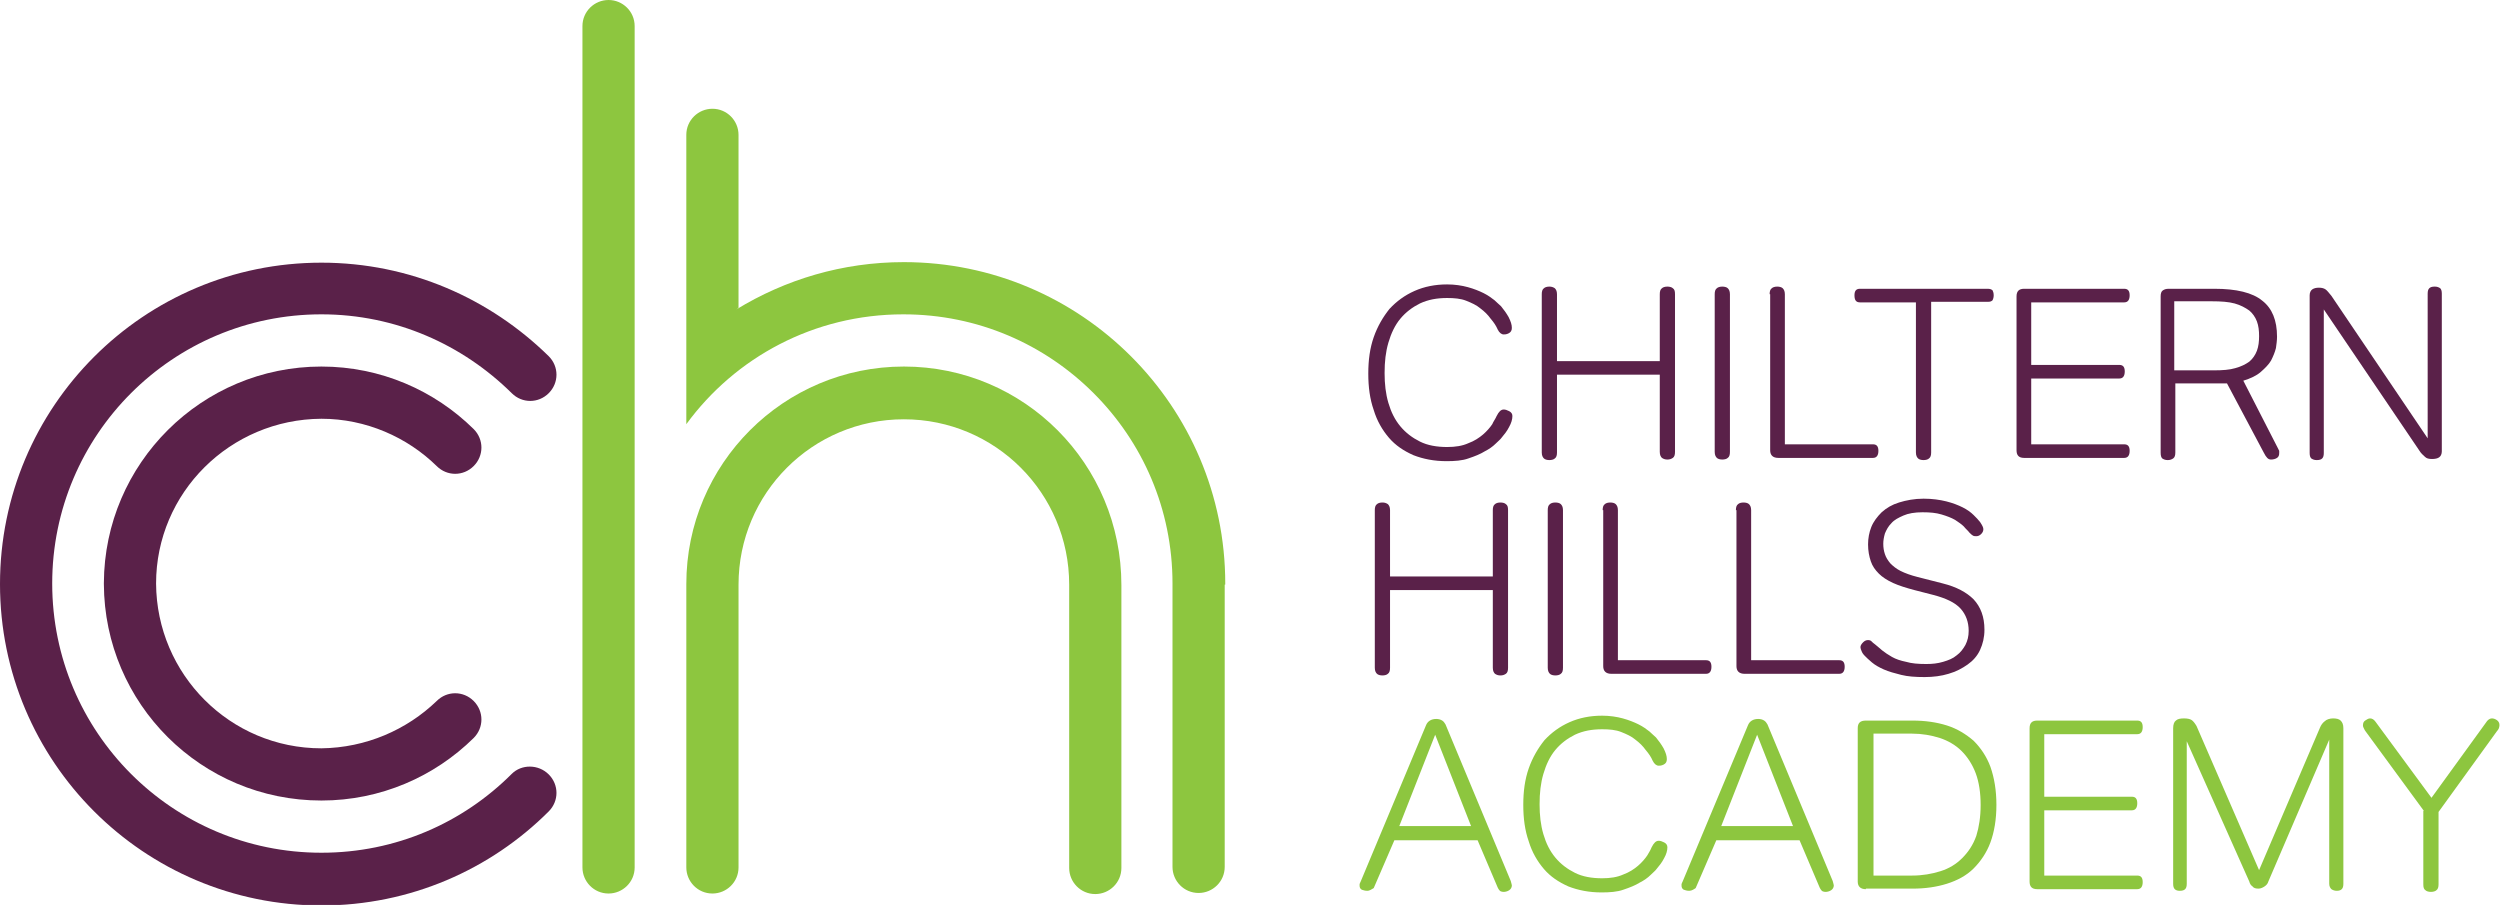 <svg xmlns="http://www.w3.org/2000/svg" viewBox="0 0 459.7 166.4" width="459.7" height="166.4">
  <style>
    .st0{fill:#5a2149}.st1{fill:#8dc63f}
  </style>
  <path d="M19.1 107.4c.1 22 17.9 39.8 40 39.8 10.9 0 20.8-4.4 28-11.5 1.9-1.9 1.9-4.9 0-6.8-1.9-1.9-4.9-1.9-6.8 0-5.5 5.3-13 8.6-21.2 8.7-16.8 0-30.3-13.6-30.4-30.3 0-16.7 13.6-30.2 30.4-30.3 8.2 0 15.8 3.4 21.2 8.7 1.9 1.9 4.9 1.9 6.8 0 1.9-1.9 1.9-4.9 0-6.8-7.2-7.1-17.1-11.5-28-11.5-22 0-39.9 17.8-40 39.8v.2z" class="st0"/>
  <path d="M94.1 142.3c-9 9-21.3 14.5-35 14.5-27.4 0-49.5-22.2-49.5-49.5 0-27.4 22.2-49.5 49.5-49.5 13.7 0 26 5.6 35 14.5 1.9 1.9 4.9 1.9 6.8 0 1.9-1.9 1.9-4.9 0-6.8-10.8-10.6-25.5-17.2-41.8-17.2C26.4 48.3 0 74.8 0 107.4s26.4 59.1 59.1 59.1c16.3 0 31.1-6.6 41.8-17.3 1.9-1.9 1.9-4.9 0-6.8-1.9-1.9-5-1.9-6.8-.1z" class="st0"/>
  <path d="M111.9 0c-2.6 0-4.8 2.1-4.8 4.8v154.7c0 2.6 2.1 4.8 4.8 4.8 2.6 0 4.8-2.1 4.8-4.8V5v-.1-.1c0-2.7-2.2-4.8-4.8-4.8z" class="st1"/>
  <path d="M225.3 107.5v-.2c0-32.6-26.5-59.1-59.1-59.1-11.3 0-21.8 3.2-30.8 8.7.1-.1.3-.2.4-.3V24.9v-.1c0-2.6-2.1-4.8-4.8-4.8-2.6 0-4.8 2.1-4.8 4.8V78c9-12.3 23.5-20.2 39.9-20.2 13.7 0 26 5.5 35 14.5s14.5 21.3 14.5 35v52.1c0 2.6 2.1 4.8 4.8 4.8 2.6 0 4.8-2.1 4.8-4.8v-51.9z" class="st1"/>
  <path d="M166.2 67.4c-22.1 0-40 17.9-40 40v52.1c0 2.6 2.1 4.8 4.8 4.8 2.6 0 4.8-2.1 4.8-4.8v-51.9-.1c0-16.8 13.6-30.4 30.4-30.4 16.8 0 30.4 13.6 30.4 30.4v52.1c0 2.6 2.1 4.8 4.8 4.8 2.6 0 4.8-2.1 4.8-4.8v-51.9-.1c0-22.3-17.9-40.2-40-40.2z" class="st1"/>
  <path d="M275.2 76.5c.4-.8.8-1.2 1.3-1.2.3 0 .6.1 1 .3.4.2.6.5.6.9 0 .6-.2 1.3-.6 2-.4.8-.9 1.4-1.4 2-.2.3-.6.6-1.1 1.1-.5.5-1.2 1-2 1.4-.8.5-1.8.9-3 1.3-1.1.4-2.5.5-4 .5-2.3 0-4.3-.4-6.1-1.1-1.8-.8-3.3-1.8-4.5-3.2-1.2-1.4-2.2-3.1-2.8-5.1-.7-2-1-4.2-1-6.7s.3-4.7 1-6.7 1.7-3.7 2.9-5.2c1.3-1.4 2.8-2.5 4.6-3.3 1.8-.8 3.8-1.2 6-1.2 1.4 0 2.7.2 3.8.5 1.1.3 2.1.7 2.9 1.1.8.4 1.5.9 2 1.3.5.5.9.8 1.2 1.1.5.6 1 1.3 1.4 2 .4.8.6 1.4.6 2 0 .5-.2.8-.6 1-.4.2-.7.2-.9.2-.4 0-.8-.3-1.1-.9-.3-.7-.7-1.3-1.3-2-.5-.7-1.1-1.3-1.9-1.9-.7-.6-1.6-1-2.6-1.4-1-.4-2.2-.5-3.5-.5-1.9 0-3.5.3-5 1-1.4.7-2.6 1.6-3.6 2.8-1 1.2-1.7 2.7-2.2 4.4-.5 1.7-.7 3.5-.7 5.6 0 2 .2 3.8.7 5.5.5 1.7 1.2 3.1 2.2 4.3 1 1.2 2.2 2.1 3.6 2.8 1.4.7 3.1 1 5 1 1.5 0 2.8-.2 3.9-.7 1.1-.4 2-1 2.7-1.6.7-.6 1.3-1.3 1.7-1.9.2-.5.6-1 .8-1.5z" class="st0"/>
  <path d="M283.5 54.1c0-.5.1-.9.4-1.1.2-.2.6-.3 1-.3s.7.1 1 .3c.2.2.4.5.4 1.1v12.3h18.9V54.1c0-.5.1-.9.4-1.1.2-.2.6-.3 1-.3s.8.1 1 .3c.3.2.4.5.4 1.1v29c0 .5-.1.9-.4 1.1-.3.2-.6.3-1 .3s-.7-.1-1-.3c-.2-.2-.4-.5-.4-1.1V68.9h-18.9v14.3c0 .5-.1.9-.4 1.1-.2.2-.6.3-1 .3s-.8-.1-1-.3c-.2-.2-.4-.5-.4-1.1V54.1z" class="st0"/>
  <path d="M315.3 54.1c0-.5.1-.9.4-1.1.2-.2.6-.3 1-.3s.8.1 1 .3c.2.2.4.5.4 1.1v29c0 .5-.1.9-.4 1.1-.2.2-.6.3-1 .3s-.8-.1-1-.3c-.2-.2-.4-.5-.4-1.1v-29z" class="st0"/>
  <path d="M325.4 54.1c0-.5.1-.9.4-1.1.2-.2.6-.3 1-.3s.8.1 1 .3c.2.2.4.5.4 1.1v27.6h16.2c.7 0 1 .4 1 1.2 0 .8-.3 1.3-1 1.3H327c-1 0-1.5-.5-1.5-1.4V54.1z" class="st0"/>
  <path d="M355.1 83.2c0 .5-.1.9-.4 1.1-.2.2-.6.3-1 .3s-.8-.1-1-.3c-.2-.2-.4-.5-.4-1.1V55.6H342c-.7 0-1-.4-1-1.3 0-.8.3-1.2 1-1.2h23.5c.4 0 .7.1.9.3.1.2.2.5.2.9s-.1.7-.2.9c-.2.2-.4.3-.9.3h-10.4v27.7z" class="st0"/>
  <path d="M373.5 69.5v12.2h17.1c.7 0 1 .4 1 1.2 0 .8-.3 1.3-1 1.3h-18.4c-1 0-1.4-.5-1.4-1.4V54.5c0-1 .5-1.4 1.4-1.4h18.4c.7 0 1 .4 1 1.2 0 .8-.3 1.3-1 1.3h-17.1v11.5h16.2c.7 0 1 .4 1 1.2 0 .8-.3 1.3-1 1.3h-16.2z" class="st0"/>
  <path d="M418.8 82.3l.3.6v.4c0 .4-.1.7-.4.9-.3.2-.7.3-1.1.3-.3 0-.5-.1-.7-.3-.2-.2-.4-.5-.6-.9l-6.8-12.8H400v12.7c0 .5-.1.9-.4 1.1-.3.2-.6.3-1 .3s-.7-.1-1-.3c-.2-.2-.3-.5-.3-1.1V54.5c0-.5.1-.9.4-1.1.3-.2.6-.3 1.1-.3h8.4c4 0 7 .7 8.8 2.2 1.8 1.4 2.7 3.6 2.7 6.6 0 .7-.1 1.4-.2 2.1-.2.8-.5 1.5-.9 2.3-.4.7-1.1 1.4-1.9 2.1-.8.7-1.9 1.2-3.2 1.6l6.3 12.3zm-19-26.8v12.6h7.3c1.6 0 2.9-.1 3.9-.4 1.1-.3 1.9-.7 2.6-1.2.6-.5 1.1-1.2 1.4-2 .3-.8.4-1.7.4-2.7 0-1-.1-1.9-.4-2.7-.3-.8-.8-1.5-1.4-2-.7-.5-1.6-1-2.7-1.3-1.1-.3-2.5-.4-4.2-.4h-6.9z" class="st0"/>
  <path d="M427.3 56.9v26.4c0 .5-.1.8-.3 1-.2.2-.5.3-1 .3-.4 0-.7-.1-1-.3-.2-.2-.3-.5-.3-1v-29c0-.5.2-.9.5-1.1.3-.2.7-.3 1.2-.3s.9.1 1.2.3c.3.2.6.6 1.1 1.2l17.7 26.2V54c0-.5.1-.8.3-1 .2-.2.5-.3 1-.3.4 0 .7.1 1 .3.2.2.3.5.3 1v29c0 .5-.2.9-.5 1.1-.3.2-.7.3-1.3.3-.6 0-1-.1-1.3-.4-.3-.3-.7-.6-1-1.1l-17.6-26z" class="st0"/>
  <path d="M252.8 93.8c0-.5.1-.9.4-1.1.2-.2.6-.3 1-.3s.7.1 1 .3c.2.2.4.5.4 1.1V106h18.9V93.8c0-.5.1-.9.4-1.1.2-.2.6-.3 1-.3s.8.1 1 .3c.3.2.4.5.4 1.1v29c0 .5-.1.9-.4 1.1-.3.2-.6.3-1 .3s-.7-.1-1-.3c-.2-.2-.4-.5-.4-1.1v-14.3h-18.9v14.3c0 .5-.1.9-.4 1.1-.2.2-.6.3-1 .3s-.8-.1-1-.3c-.2-.2-.4-.5-.4-1.1v-29z" class="st0"/>
  <path d="M284.6 93.8c0-.5.1-.9.4-1.1.2-.2.6-.3 1-.3s.8.1 1 .3c.2.2.4.5.4 1.1v29c0 .5-.1.9-.4 1.1-.2.2-.6.3-1 .3s-.8-.1-1-.3c-.2-.2-.4-.5-.4-1.1v-29z" class="st0"/>
  <path d="M294.7 93.8c0-.5.1-.9.4-1.1.2-.2.6-.3 1-.3s.8.1 1 .3c.2.2.4.5.4 1.1v27.6h16.2c.7 0 1 .4 1 1.2 0 .8-.3 1.3-1 1.3h-17.4c-1 0-1.5-.5-1.5-1.4V93.8z" class="st0"/>
  <path d="M319.2 93.8c0-.5.1-.9.4-1.1.2-.2.6-.3 1-.3s.8.1 1 .3c.2.2.4.5.4 1.1v27.6h16.2c.7 0 1 .4 1 1.2 0 .8-.3 1.3-1 1.3h-17.4c-1 0-1.5-.5-1.5-1.4V93.8z" class="st0"/>
  <path d="M357.3 107.3c2.4.6 4.3 1.6 5.6 2.9 1.3 1.4 2 3.2 2 5.6 0 1.4-.3 2.6-.8 3.7s-1.3 2-2.3 2.7c-1 .7-2.1 1.3-3.5 1.7-1.3.4-2.8.6-4.4.6-1.7 0-3.1-.1-4.3-.4-1.2-.3-2.3-.6-3.2-1-.9-.4-1.6-.8-2.2-1.3-.6-.5-1-.9-1.3-1.2-.3-.3-.5-.6-.6-.9-.1-.2-.2-.5-.2-.7 0-.3.2-.6.5-.9.3-.3.6-.4.9-.4.3 0 .5.1.6.2.2.2.4.4.7.6.4.3.8.7 1.3 1.1.5.4 1.1.8 1.8 1.2.7.4 1.6.7 2.6.9 1 .3 2.2.4 3.7.4 1.1 0 2.1-.1 3.1-.4 1-.3 1.8-.6 2.5-1.2.7-.5 1.2-1.2 1.6-1.9.4-.8.6-1.6.6-2.6 0-1.6-.5-3-1.5-4.1-1-1.1-2.7-1.9-5-2.5l-3.5-.9c-1.5-.4-2.8-.8-3.9-1.3s-2-1.1-2.6-1.7c-.7-.7-1.2-1.4-1.5-2.3-.3-.9-.5-1.9-.5-3.1 0-1.1.2-2.2.6-3.2.4-1 1.1-1.9 1.9-2.7.9-.8 1.9-1.4 3.2-1.8 1.3-.4 2.8-.7 4.5-.7 1.6 0 3 .2 4.2.5 1.2.3 2.2.7 3 1.1.8.4 1.5.9 2 1.4.5.5.9.9 1.2 1.3.4.6.6 1 .6 1.3 0 .3-.1.6-.4.9-.3.3-.6.4-.9.4-.2 0-.4 0-.6-.1-.2-.1-.4-.3-.7-.6-.2-.3-.6-.6-1-1.1-.4-.4-1-.8-1.6-1.2-.7-.4-1.5-.7-2.5-1-1-.3-2.1-.4-3.5-.4s-2.6.2-3.5.6c-.9.4-1.7.8-2.2 1.4-.6.6-.9 1.2-1.2 1.9-.2.7-.3 1.3-.3 1.9 0 .7.1 1.3.3 1.9.2.6.5 1.1 1 1.7.5.5 1.1 1 1.9 1.4.8.4 1.9.8 3.1 1.1l4.7 1.2z" class="st0"/>
  <path d="M251.4 163.8c-.4 0-.7-.1-1-.2-.3-.2-.4-.4-.4-.8v-.2c0-.1.1-.3.2-.5l12-28.7c.3-.8 1-1.2 1.9-1.2.4 0 .8.1 1.1.3s.4.4.6.7l12 28.8c.1.4.2.7.2.8 0 .4-.2.7-.5.9-.3.2-.7.3-1 .3-.3 0-.6-.1-.7-.2-.2-.2-.3-.4-.4-.6l-3.7-8.7h-15.3l-3.8 8.8c-.4.2-.7.5-1.2.5zm12.5-28.7l-6.6 16.8h13.2l-6.6-16.8z" class="st1"/>
  <path d="M303.7 155.8c.4-.8.8-1.2 1.3-1.2.3 0 .6.1 1 .3.4.2.6.5.6.9 0 .6-.2 1.3-.6 2-.4.8-.9 1.4-1.4 2-.2.3-.6.6-1.1 1.1-.5.5-1.2 1-2 1.4-.8.5-1.8.9-3 1.3-1.1.4-2.5.5-4 .5-2.3 0-4.3-.4-6.1-1.1-1.8-.8-3.3-1.8-4.5-3.2-1.2-1.4-2.2-3.1-2.8-5.1-.7-2-1-4.2-1-6.7s.3-4.7 1-6.7 1.7-3.7 2.9-5.2c1.3-1.4 2.8-2.5 4.6-3.3 1.8-.8 3.8-1.2 6-1.2 1.4 0 2.7.2 3.8.5 1.1.3 2.1.7 2.9 1.1.8.4 1.5.9 2 1.3.5.5.9.8 1.2 1.1.5.6 1 1.3 1.4 2 .4.8.6 1.4.6 2 0 .5-.2.8-.6 1-.4.2-.7.2-.9.2-.4 0-.8-.3-1.1-.9-.3-.7-.7-1.3-1.3-2-.5-.7-1.1-1.3-1.9-1.9-.7-.6-1.6-1-2.6-1.4s-2.2-.5-3.5-.5c-1.9 0-3.5.3-5 1-1.4.7-2.6 1.6-3.6 2.8-1 1.2-1.7 2.7-2.2 4.4-.5 1.7-.7 3.5-.7 5.6 0 2 .2 3.8.7 5.5.5 1.7 1.2 3.1 2.2 4.3 1 1.2 2.2 2.1 3.6 2.8 1.4.7 3.1 1 5 1 1.5 0 2.8-.2 3.9-.7 1.1-.4 2-1 2.7-1.6.7-.6 1.3-1.3 1.7-1.9.3-.5.6-1 .8-1.5z" class="st1"/>
  <path d="M310.6 163.8c-.4 0-.7-.1-1-.2-.3-.2-.4-.4-.4-.8v-.2c0-.1.1-.3.2-.5l12-28.7c.3-.8 1-1.2 1.9-1.2.4 0 .8.1 1.1.3.3.2.4.4.6.7l12 28.8c.1.4.2.7.2.8 0 .4-.2.7-.5.9-.3.2-.7.3-1 .3-.3 0-.6-.1-.7-.2-.2-.2-.3-.4-.4-.6l-3.7-8.7h-15.3l-3.8 8.8c-.3.2-.7.5-1.2.5zm12.5-28.7l-6.6 16.8h13.2l-6.6-16.8z" class="st1"/>
  <path d="M343.1 163.5c-1 0-1.5-.5-1.5-1.4v-28.2c0-1 .5-1.4 1.5-1.4h8.6c2.3 0 4.4.3 6.3.9 1.9.6 3.5 1.6 4.9 2.8 1.3 1.3 2.4 2.9 3.1 4.8.7 2 1.1 4.3 1.1 7s-.4 5-1.1 6.9c-.7 1.9-1.8 3.5-3.1 4.8-1.3 1.3-3 2.2-4.9 2.8-1.9.6-4 .9-6.3.9h-8.6zm21.1-15.5c0-2.2-.3-4.2-.9-5.8-.6-1.6-1.5-3-2.6-4.1-1.1-1.1-2.5-1.9-4-2.4-1.6-.5-3.3-.8-5.1-.8h-7.1V161h7.1c1.9 0 3.6-.3 5.2-.8s2.9-1.3 4-2.4c1.1-1.1 2-2.4 2.6-4.1.5-1.6.8-3.5.8-5.7z" class="st1"/>
  <path d="M375.9 148.8V161H393c.7 0 1 .4 1 1.2 0 .8-.3 1.3-1 1.3h-18.4c-1 0-1.4-.5-1.4-1.4v-28.2c0-1 .5-1.4 1.4-1.4H393c.7 0 1 .4 1 1.2 0 .8-.3 1.3-1 1.3h-17.1v11.5H392c.7 0 1 .4 1 1.2 0 .8-.3 1.3-1 1.3h-16.1z" class="st1"/>
  <path d="M402.1 136.3v26.2c0 .5-.1.8-.3 1-.2.2-.5.3-1 .3-.4 0-.7-.1-.9-.3-.2-.2-.3-.5-.3-1v-28.6c0-.7.2-1.2.5-1.4.3-.3.8-.4 1.5-.4.6 0 1.1.1 1.4.3.3.2.6.6.9 1.1l11.5 26.5 11.2-26.2c.2-.5.5-.9.9-1.2.3-.3.9-.5 1.5-.5s1.1.1 1.4.4c.3.3.5.7.5 1.4v28.6c0 .5-.1.8-.3 1-.2.2-.5.3-.9.3s-.7-.1-1-.3c-.2-.2-.4-.5-.4-1V136l-11.2 26.1c-.1.4-.4.7-.7.9-.3.2-.7.4-1.1.4-.5 0-.9-.1-1.1-.4-.3-.2-.5-.5-.6-.9l-11.5-25.8z" class="st1"/>
  <path d="M445.7 149.1L435 134.5c-.1-.1-.2-.3-.3-.5-.1-.2-.2-.4-.2-.6 0-.4.1-.7.4-.9.3-.2.6-.4.9-.4.4 0 .7.2 1 .6l10.3 14 10-13.8c.3-.5.7-.8 1.1-.8.3 0 .6.1.9.3.3.2.5.5.5.9 0 .1 0 .3-.1.6-.1.2-.2.4-.4.6l-10.7 14.8v13.3c0 .5-.1.9-.4 1.1-.2.2-.6.3-1 .3s-.8-.1-1-.3c-.3-.2-.4-.5-.4-1.1v-13.5z" class="st1"/>
</svg>